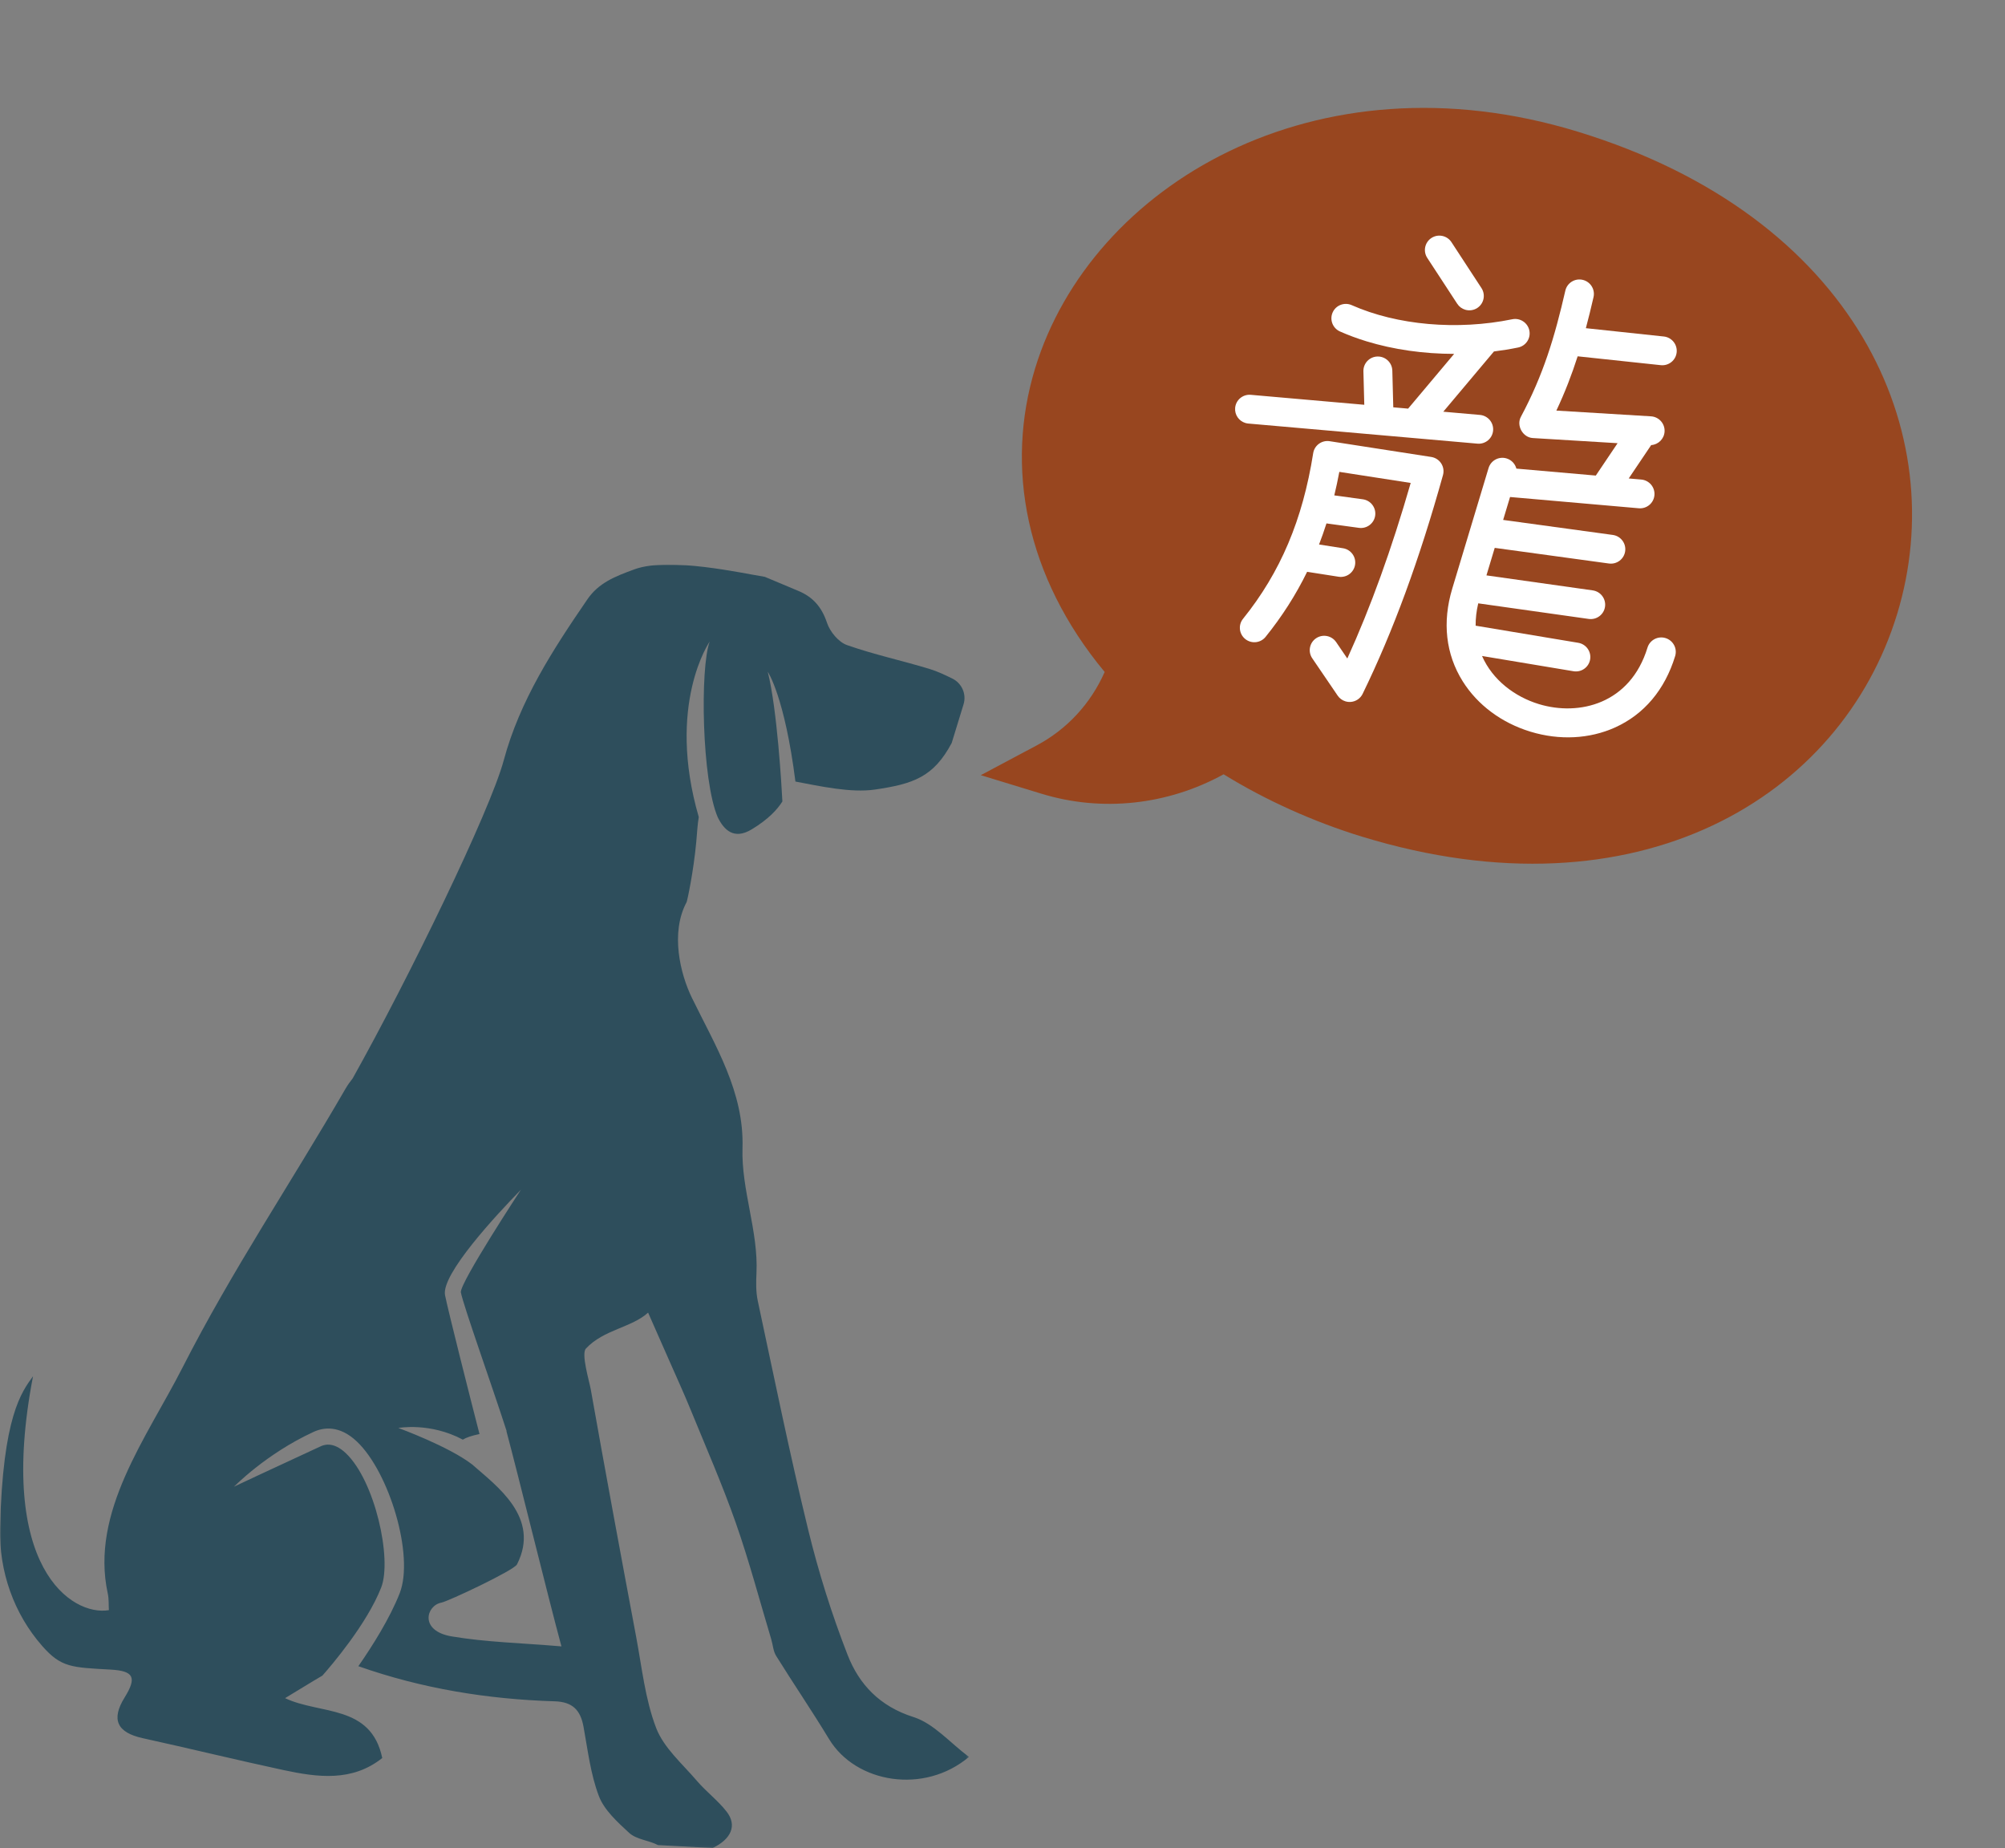 <?xml version="1.0" encoding="UTF-8"?>
<svg width="792px" height="730px" viewBox="0 0 792 730" version="1.1" xmlns="http://www.w3.org/2000/svg" xmlns:xlink="http://www.w3.org/1999/xlink">
    <rect x="0" y="0" width="792" height="730" fill="#808080" stroke="none"/>
    <title>dog</title>
    <defs>
        <polygon id="path-1" points="-2.22447793e-15 0 382.742 0 382.742 506.921 -2.22447793e-15 506.921"></polygon>
    </defs>
    <g id="Page-1" stroke="none" stroke-width="1" fill="none" fill-rule="evenodd">
        <g id="Extra-Large" transform="translate(-614, -138)">
            <g id="dog" transform="translate(614, 138.067)">
                <g transform="translate(-0, 222.933)">
                    <mask id="mask-2" fill="white">
                        <use xlink:href="#path-1"></use>
                    </mask>
                    <g id="Clip-2"></g>
                    <path d="M178.395,423.325 C165.545,421.147 168.355,411.105 174.366,409.989 C176.978,409.504 203.006,397.273 204.216,394.899 C213.673,376.342 196.025,363.82 186.507,355.418 C177.195,348.249 157.545,341.08 157.351,341.01 C157.351,341.01 169.814,338.669 182.822,345.617 C184.155,344.785 186.287,344.05 189.405,343.402 C185.658,328.918 177.01,294.646 175.798,288.585 C174.154,280.364 196.204,256.707 205.76,246.917 C205.76,246.917 181.815,283.382 182.03,287.4 C183.174,293.105 194.148,323.72 200.117,342.215 L200.047,342.274 C204.678,359.467 216.339,407.168 221.775,427.274 C205.866,425.92 191.961,425.625 178.395,423.325 M360.86,455.195 C347.544,450.972 339.372,442.331 334.815,430.646 C328.531,414.533 323.3,397.878 319.21,381.067 C311.926,351.139 305.775,320.934 299.329,290.806 C298.567,287.243 298.644,283.426 298.819,279.748 C299.598,263.313 292.787,246.896 293.298,230.454 C293.987,208.288 282.562,190.082 273.32,171.132 C268.695,161.647 264.74,145.425 271.212,133.33 C271.47,132.846 273.936,121.425 275.039,109.486 C275.361,105.99 275.499,102.794 276.022,99.717 C263.116,55.205 280.34,30.389 280.34,30.389 C276.467,40.901 277.222,85.231 283.528,99.821 C285.927,104.684 289.829,108.87 296.927,104.578 C303.571,100.562 307.056,96.718 309.051,93.549 C308.786,88.121 307.001,57.11 303.279,42.343 C303.279,42.343 309.94,52.072 314.203,85.694 C323.875,87.508 336.108,90.249 345.622,88.853 C360.755,86.634 368.761,83.929 375.927,70.47 L380.61,55.202 C381.849,51.166 379.946,46.851 376.158,44.995 C373.245,43.568 370.263,42.172 367.479,41.313 C356.551,37.941 345.291,35.579 334.532,31.769 C331.214,30.596 327.838,26.485 326.677,22.99 C324.616,16.791 321.134,12.779 315.296,10.365 C310.89,8.541 306.493,6.688 302.1,4.827 C293.273,3.45 264.461,-3.143 250.737,1.827 C242.706,4.734 236.439,7.288 232.008,13.749 C218.42,33.562 205.339,53.688 198.987,77.286 C193.565,97.426 161.548,163.2 139.316,202.922 C138.282,204.229 137.314,205.574 136.487,207.004 C114.659,244.711 91.789,278.517 72.021,317.296 C58.019,344.76 35.547,374.226 42.576,406.419 C43.043,408.555 42.883,410.828 43.01,412.962 C28.444,415.435 -1.466,396.219 13.045,320.583 C8.542,326.784 1.079,336.411 0.02,380.562 C-0.389,397.609 5.433,414.341 16.696,427.139 C24.173,435.636 28.277,435.579 43.681,436.442 C52.846,436.956 54.148,439.517 49.226,447.45 C43.801,456.191 46.243,461.312 56.395,463.535 C74.943,467.596 93.386,472.14 111.951,476.119 C125.505,479.024 139.115,480.83 150.995,471.367 C146.54,450.059 126.368,454.299 112.612,447.718 C117.798,444.603 122.582,441.603 127.357,438.813 C130.795,434.93 144.919,418.471 150.567,404.039 C154.969,392.788 148.113,361.811 136.585,350.949 C131.403,346.065 127.694,347.775 126.477,348.34 C107.016,357.32 92.412,364.198 92.412,364.198 C92.529,364.169 104.958,351.28 123.817,342.577 C127.841,340.721 134.076,339.864 140.937,346.33 C153.728,358.382 163.709,391.396 157.889,406.268 C153.992,416.227 147.003,427.268 141.557,435.097 C166.658,443.95 192.591,448.156 219.102,448.967 C226.169,449.183 229.289,452.426 230.489,458.969 C232.179,468.191 233.266,477.723 236.559,486.381 C238.686,491.971 243.909,496.658 248.51,500.923 C251.361,503.564 256.369,503.876 259.919,505.761 C267.535,506.17 273.882,506.511 281.499,506.921 C288.834,503.401 291.256,497.989 287.031,492.553 C283.588,488.122 278.928,484.658 275.271,480.368 C269.545,473.653 262.209,467.369 259.191,459.506 C254.84,448.173 253.568,435.622 251.297,423.533 C245.18,390.96 239.141,358.372 233.352,325.74 C232.762,322.415 229.498,311.743 231.443,309.647 C238.406,302.143 249.607,301.338 256.008,295.444 C258.964,302.146 261.685,308.293 264.386,314.447 C267.203,320.87 270.131,327.247 272.784,333.737 C278.859,348.604 285.326,363.342 290.642,378.481 C295.941,393.577 300.034,409.098 304.643,424.437 C305.303,426.635 305.42,429.146 306.583,431.017 C313.436,442.039 320.757,452.773 327.479,463.871 C338.087,481.386 365.142,485.793 382.742,470.931 C375.243,465.323 368.853,457.731 360.86,455.195" id="Fill-1" fill="#2E4E5C" mask="url(#mask-2)"></path>
                </g>
                <g id="Group-2" transform="translate(577, 200.933) rotate(17) translate(-577, -200.933)translate(400, 44.933)" fill-rule="nonzero">
                    <g id="Group" fill="#98461F">
                        <path d="M51.541,312 L26.458,312 L44.195,294.246 C53.758,284.673 59.73,272.222 61.335,258.715 C20.382,231.813 0,192.839 0,151.981 C0,76.602 69.21,0 177.6,0 C292.427,0 354,70.488 354,145.377 C354,220.759 291.777,291.2 177.6,291.2 C157.599,291.2 136.728,288.527 118.094,283.623 C100.455,301.734 76.555,312 51.541,312 Z" id="Path"></path>
                    </g>
                    <g id="chinese" transform="translate(80, 55)" fill="#FFFFFF">
                        <path d="M84.375,86.07 C83.128,85.02 81.489,84.553 79.873,84.784 L39.68,90.562 C36.566,91.009 34.401,93.883 34.839,96.989 C38.561,123.379 36.218,145.829 27.463,167.64 C26.291,170.559 27.716,173.872 30.645,175.04 C33.574,176.208 36.899,174.788 38.071,171.869 C41.931,162.252 44.647,152.542 46.247,142.501 L58.695,140.729 C61.818,140.284 63.988,137.401 63.542,134.288 C63.096,131.176 60.203,129.014 57.079,129.457 L47.594,130.808 C47.804,127.903 47.928,124.964 47.964,121.987 L60.737,119.916 C63.851,119.411 65.964,116.485 65.457,113.382 C64.951,110.279 62.015,108.173 58.901,108.678 L47.683,110.497 C47.498,107.39 47.227,104.237 46.867,101.032 L75.11,96.973 C75.549,124.222 74.343,148.463 71.44,170.606 L65.335,165.706 C62.878,163.734 59.282,164.119 57.303,166.567 C55.323,169.016 55.711,172.6 58.168,174.572 L72.081,185.741 C73.112,186.569 74.381,187 75.665,187 C76.357,187 77.054,186.875 77.72,186.619 C79.622,185.888 80.989,184.202 81.307,182.195 C85.605,155.072 87.271,125.005 86.399,90.277 C86.359,88.65 85.622,87.119 84.375,86.07 L84.375,86.07 Z" id="Path"></path>
                        <path d="M100.046,33.411 C102.815,31.903 103.833,28.444 102.32,25.685 C100.807,22.926 97.337,21.913 94.568,23.419 C75.062,34.042 51.781,38.981 32.294,36.628 C29.164,36.255 26.316,38.474 25.936,41.595 C25.557,44.717 27.789,47.553 30.921,47.931 C34.536,48.367 38.261,48.581 42.063,48.581 C53.267,48.581 65.114,46.719 76.618,43.206 L65.552,69.2 L59.796,70.421 L55.192,56.655 C54.194,53.672 50.959,52.06 47.966,53.054 C44.972,54.048 43.354,57.272 44.352,60.255 L48.551,72.809 L4.524,82.155 C1.437,82.81 -0.531,85.834 0.127,88.909 C0.699,91.585 3.07,93.417 5.708,93.417 C6.103,93.417 6.503,93.376 6.904,93.291 L95.792,74.42 C98.878,73.765 100.846,70.741 100.189,67.666 C99.531,64.591 96.496,62.628 93.411,63.284 L79.196,66.302 L91.376,37.692 C94.328,36.376 97.224,34.948 100.046,33.411 L100.046,33.411 Z" id="Path"></path>
                        <path d="M55.379,10.058 L71.998,23.922 C73.067,24.815 74.368,25.25 75.662,25.25 C77.294,25.25 78.915,24.557 80.045,23.212 C82.07,20.801 81.751,17.21 79.332,15.192 L62.713,1.328 C60.294,-0.69 56.691,-0.372 54.666,2.038 C52.641,4.449 52.96,8.04 55.379,10.058 L55.379,10.058 Z" id="Path"></path>
                        <path d="M189.286,126.138 C186.131,126.138 183.574,128.687 183.574,131.83 C183.574,155.055 165.707,165.67 149.107,165.704 C149.08,165.704 149.053,165.704 149.026,165.704 C139.145,165.704 128.813,161.98 122.042,154.094 L158.357,149.289 C161.485,148.876 163.684,146.014 163.269,142.897 C162.854,139.78 159.985,137.588 156.854,138.003 L116.127,143.39 C115.281,140.728 114.73,137.816 114.525,134.648 L158.057,127.779 C161.174,127.288 163.3,124.372 162.807,121.266 C162.313,118.161 159.387,116.041 156.271,116.534 L114.398,123.14 L114.35,111.792 L159.286,104.511 C162.4,104.006 164.514,101.081 164.008,97.978 C163.501,94.874 160.567,92.767 157.452,93.272 L114.302,100.265 L114.263,90.808 L164.198,80.197 C167.284,79.542 169.252,76.518 168.594,73.443 C167.936,70.368 164.901,68.407 161.815,69.062 L156.949,70.096 L161.579,54.905 C164.218,53.896 165.763,51.073 165.082,48.261 C164.342,45.205 161.256,43.326 158.188,44.063 L121.781,52.82 C122.924,44.928 123.45,37.4 123.554,29.86 L155.977,23.606 C159.074,23.009 161.099,20.022 160.5,16.935 C159.9,13.848 156.904,11.831 153.805,12.428 L123.409,18.291 C123.261,14.166 123.02,9.982 122.716,5.678 C122.494,2.542 119.76,0.177 116.615,0.4 C113.468,0.621 111.096,3.343 111.318,6.479 C112.65,25.309 112.742,40.711 109.092,59.286 C108.34,63.113 112.174,66.844 116.039,65.914 L148.676,58.064 L144.182,72.809 L113.378,79.355 C112.372,77.727 110.573,76.639 108.516,76.639 C108.508,76.639 108.499,76.639 108.492,76.639 C105.337,76.652 102.789,79.212 102.802,82.356 L103.01,132.102 C103.067,145.953 108.136,157.637 117.668,165.891 C126.012,173.115 137.142,177.091 149.022,177.091 L149.132,177.091 C161.05,177.066 172.194,173.041 180.513,165.757 C189.991,157.458 195,145.727 195,131.831 C195,128.687 192.441,126.138 189.286,126.138 L189.286,126.138 Z" id="Path"></path>
                    </g>
                </g>
            </g>
        </g>
    </g>
</svg>